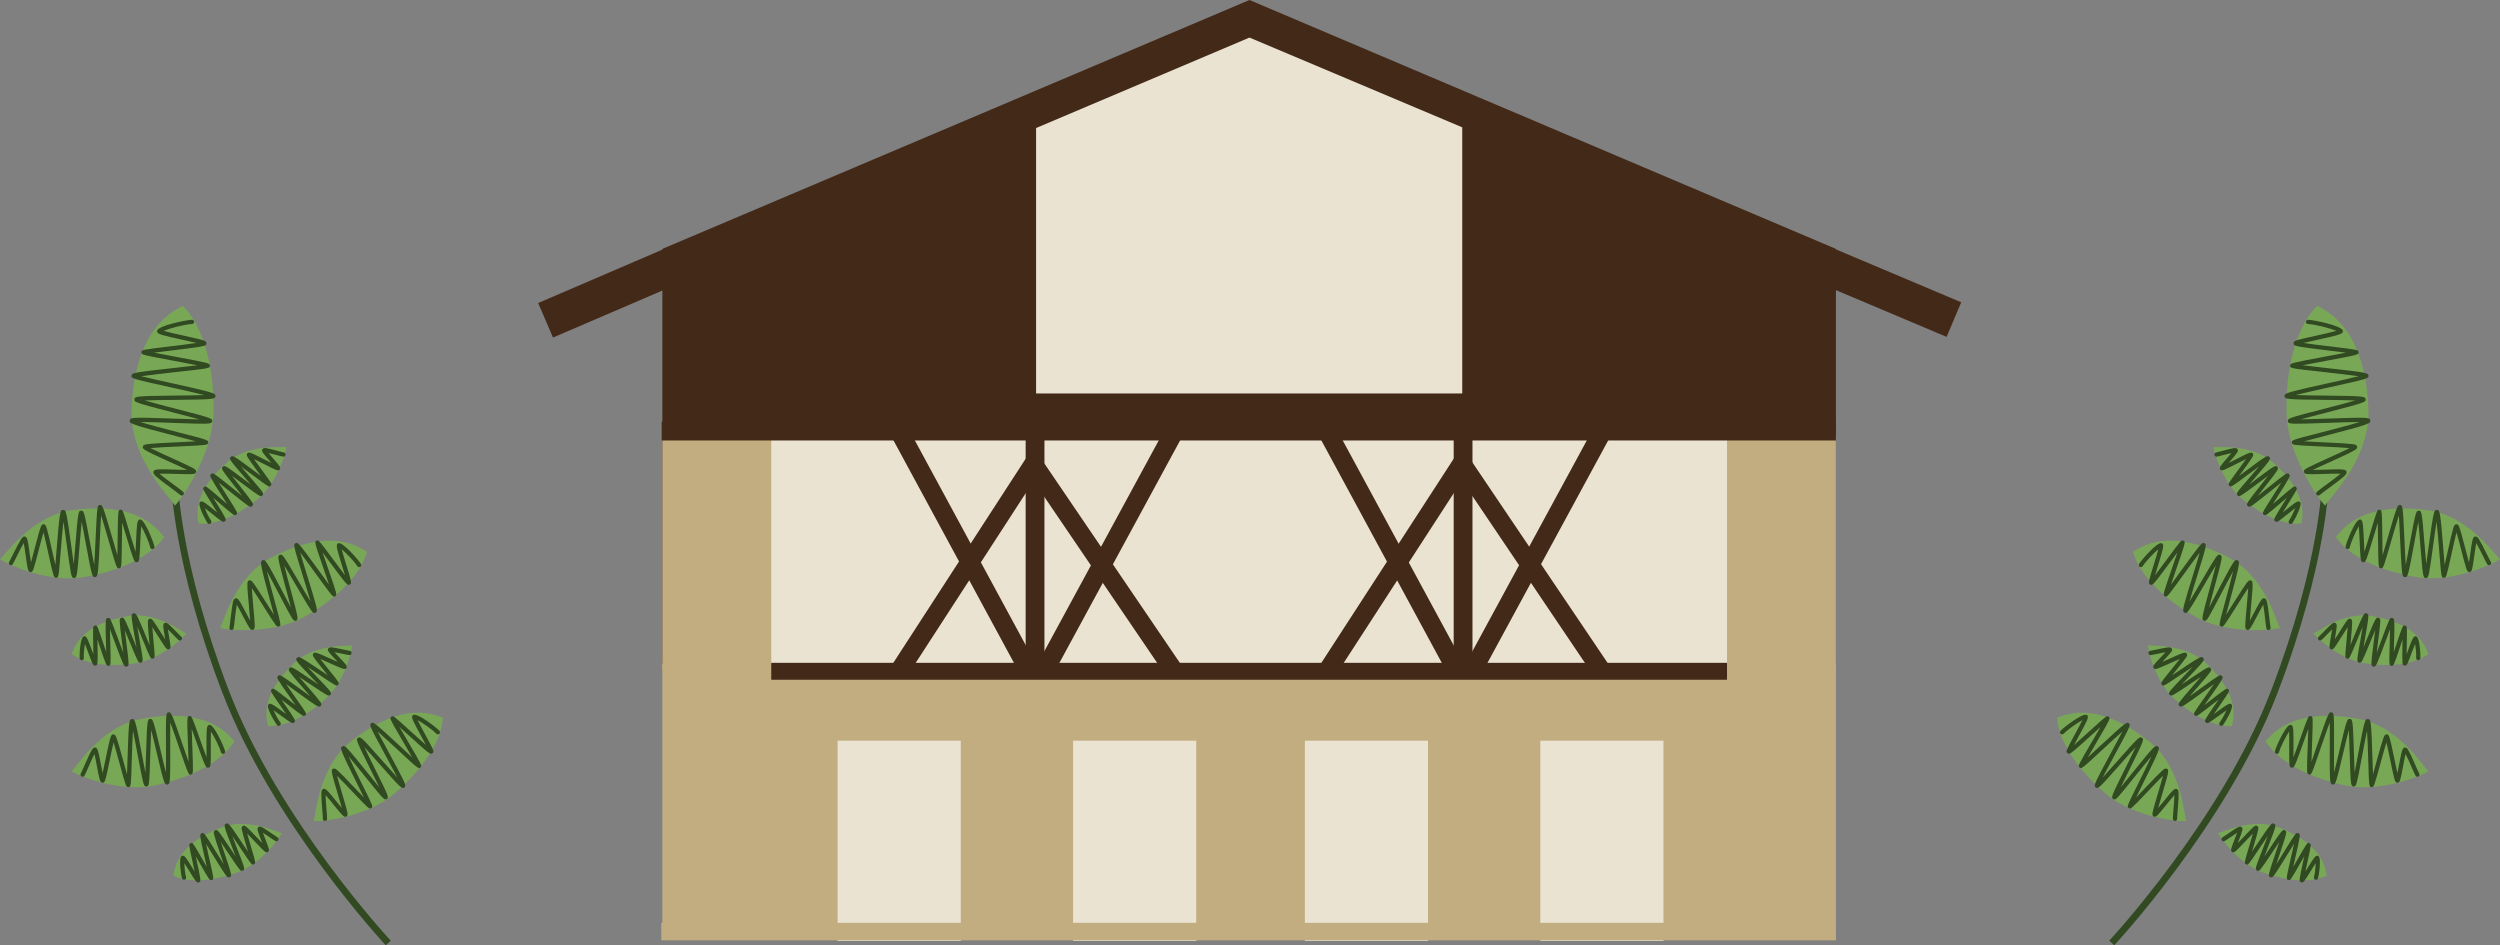 <?xml version="1.0" encoding="utf-8"?>
<!-- Generator: Adobe Illustrator 16.0.0, SVG Export Plug-In . SVG Version: 6.00 Build 0)  -->
<!DOCTYPE svg PUBLIC "-//W3C//DTD SVG 1.1//EN" "http://www.w3.org/Graphics/SVG/1.1/DTD/svg11.dtd">
<svg version="1.1" id="Ebene_1" xmlns="http://www.w3.org/2000/svg" xmlns:xlink="http://www.w3.org/1999/xlink" x="0px" y="0px"
	 width="133.078px" height="50.32px" viewBox="0 0 133.078 50.32" enable-background="new 0 0 133.078 50.32" xml:space="preserve">
<rect x="0" y="0" width="133.078" height="50.32" fill="#808080" stroke="none"/>
<g>
	<g>
		<path fill="#314A21" d="M20.536,50.32c-0.06-0.064-6.016-6.468-8.685-13.411C9.185,29.97,9.101,25.57,9.1,25.527l0.362-0.005
			c0,0.043,0.087,4.386,2.728,11.258c2.642,6.875,8.551,13.229,8.61,13.292L20.536,50.32z"/>
		<g>
			<path fill="#78A856" d="M10.569,27.86c-0.019-0.247-0.464-1.529,1.518-3.248c1.212-1.05,3.091-0.75,3.155-0.823
				s-0.363,1.83-1.539,2.787C11.8,28.126,10.569,27.86,10.569,27.86"/>
			<path fill="#314A21" d="M15.199,24.22l0.001-0.005c0.011-0.062-0.03-0.121-0.093-0.131c-0.06-0.012-0.188-0.047-0.332-0.084
				c-0.619-0.164-0.713-0.179-0.785-0.109c-0.105,0.101-0.021,0.197,0.382,0.666c0.024,0.029,0.049,0.058,0.073,0.087
				c-0.106-0.052-0.223-0.111-0.324-0.162c-0.829-0.422-0.896-0.455-0.967-0.326c-0.049,0.087-0.057,0.097,0.604,1.001
				c0.042,0.057,0.086,0.116,0.131,0.176c-0.081-0.061-0.164-0.123-0.246-0.182c-1.265-0.946-1.276-0.931-1.368-0.818
				c-0.08,0.101-0.09,0.11,0.816,1.157c0.083,0.098,0.174,0.201,0.26,0.301c-0.108-0.08-0.221-0.164-0.326-0.244
				c-1.078-0.807-1.083-0.799-1.175-0.687c-0.078,0.094-0.084,0.103,0.7,1.097c0.108,0.138,0.232,0.297,0.346,0.441
				c-0.183-0.144-0.388-0.309-0.563-0.45c-1-0.803-1.002-0.802-1.098-0.713c-0.096,0.086-0.099,0.093,0.669,1.299
				c0.062,0.097,0.126,0.199,0.191,0.299c-0.113-0.095-0.229-0.195-0.333-0.284c-0.821-0.706-0.821-0.706-0.91-0.611
				c-0.07,0.078-0.073,0.076,0.394,0.825c0.099,0.156,0.219,0.35,0.321,0.518c-0.046-0.035-0.092-0.072-0.134-0.107
				c-0.532-0.429-0.627-0.491-0.712-0.482l-0.047,0.005l-0.035,0.04c-0.132,0.153,0.327,0.994,0.41,1.108
				c0.037,0.051,0.108,0.061,0.159,0.023s0.062-0.107,0.024-0.159c-0.105-0.146-0.252-0.453-0.332-0.665
				c0.12,0.091,0.272,0.214,0.389,0.308c0.537,0.434,0.594,0.479,0.688,0.388c0.086-0.081,0.09-0.09-0.538-1.097
				c-0.029-0.048-0.062-0.099-0.093-0.149c0.09,0.075,0.18,0.154,0.268,0.229c0.862,0.741,0.862,0.741,0.955,0.681
				c0.109-0.074,0.111-0.074-0.473-0.99c-0.139-0.22-0.316-0.498-0.456-0.726c0.168,0.133,0.37,0.295,0.549,0.439
				c1.021,0.818,1.083,0.851,1.167,0.841l0.047-0.006l0.034-0.038c0.073-0.095,0.083-0.104-0.708-1.105
				c-0.121-0.155-0.262-0.333-0.384-0.49c0.175,0.126,0.373,0.275,0.543,0.401c0.972,0.727,0.978,0.724,1.069,0.649l0.038-0.03
				l0.006-0.051c0.008-0.08-0.014-0.121-0.738-0.955c-0.139-0.162-0.303-0.35-0.442-0.516c0.222,0.16,0.48,0.353,0.687,0.507
				c0.821,0.613,0.821,0.613,0.903,0.517c0.077-0.087,0.074-0.087-0.467-0.826c-0.131-0.178-0.301-0.41-0.424-0.588
				c0.152,0.075,0.342,0.17,0.499,0.25c0.714,0.362,0.745,0.368,0.813,0.343l0.048-0.019l0.021-0.047
				c0.04-0.092,0.001-0.138-0.355-0.553c-0.077-0.088-0.174-0.202-0.25-0.296c0.136,0.03,0.307,0.077,0.42,0.106
				c0.154,0.041,0.29,0.077,0.354,0.087C15.129,24.318,15.186,24.278,15.199,24.22"/>
		</g>
		<g>
			<path fill="#78A856" d="M3.817,34.808c0.111-0.223,0.387-1.552,2.97-2.01c1.579-0.278,3.037,0.942,3.131,0.913
				s-1.25,1.384-2.751,1.601C4.737,35.667,3.817,34.808,3.817,34.808"/>
			<path fill="#314A21" d="M9.66,34.059l0.004-0.005c0.041-0.048,0.035-0.118-0.013-0.16c-0.046-0.039-0.138-0.136-0.243-0.242
				c-0.446-0.457-0.519-0.518-0.616-0.496c-0.143,0.032-0.12,0.159-0.015,0.768c0.006,0.037,0.013,0.074,0.019,0.113
				c-0.065-0.101-0.134-0.212-0.195-0.306c-0.495-0.788-0.537-0.852-0.663-0.778c-0.085,0.05-0.098,0.055,0.006,1.17
				c0.007,0.07,0.014,0.145,0.021,0.219c-0.039-0.094-0.078-0.19-0.117-0.282c-0.602-1.462-0.619-1.454-0.756-1.405
				c-0.119,0.046-0.134,0.049,0.107,1.412c0.021,0.127,0.046,0.262,0.068,0.392c-0.052-0.124-0.104-0.254-0.155-0.377
				c-0.511-1.245-0.52-1.241-0.655-1.192c-0.115,0.041-0.125,0.046,0.039,1.302c0.021,0.173,0.047,0.373,0.068,0.555
				c-0.082-0.216-0.174-0.462-0.252-0.674c-0.446-1.203-0.448-1.202-0.576-1.176c-0.126,0.024-0.133,0.028-0.093,1.459
				c0.005,0.114,0.007,0.236,0.011,0.354c-0.047-0.139-0.096-0.285-0.14-0.415c-0.343-1.026-0.343-1.026-0.466-0.991
				c-0.103,0.03-0.103,0.028-0.087,0.909c0.005,0.187,0.007,0.414,0.01,0.611c-0.021-0.056-0.042-0.11-0.06-0.162
				c-0.237-0.642-0.286-0.743-0.363-0.779l-0.043-0.02l-0.05,0.016c-0.191,0.064-0.23,1.021-0.217,1.162
				c0.005,0.063,0.062,0.108,0.124,0.101c0.063-0.005,0.107-0.061,0.103-0.123c-0.017-0.18,0.017-0.517,0.056-0.742
				c0.058,0.141,0.125,0.325,0.177,0.464c0.238,0.649,0.264,0.715,0.392,0.687c0.115-0.026,0.122-0.03,0.101-1.216
				c-0.002-0.059-0.003-0.119-0.003-0.178c0.038,0.11,0.074,0.226,0.111,0.334c0.36,1.079,0.36,1.079,0.47,1.075
				c0.134-0.009,0.135-0.008,0.104-1.093c-0.007-0.261-0.017-0.591-0.02-0.856c0.075,0.2,0.166,0.441,0.245,0.658
				c0.456,1.227,0.494,1.286,0.57,1.321l0.043,0.019l0.049-0.016c0.112-0.043,0.126-0.046-0.039-1.313
				c-0.025-0.195-0.055-0.419-0.078-0.617c0.086,0.198,0.179,0.428,0.26,0.623c0.462,1.123,0.469,1.123,0.585,1.106l0.049-0.007
				l0.03-0.041c0.047-0.064,0.051-0.111-0.144-1.198c-0.036-0.211-0.081-0.456-0.114-0.67c0.107,0.252,0.23,0.55,0.328,0.788
				c0.39,0.947,0.39,0.947,0.51,0.907c0.111-0.035,0.109-0.037,0.023-0.949c-0.02-0.22-0.047-0.506-0.062-0.722
				c0.093,0.142,0.206,0.321,0.3,0.471c0.427,0.676,0.451,0.697,0.522,0.711l0.05,0.009l0.042-0.029
				c0.082-0.059,0.072-0.117-0.021-0.657c-0.021-0.115-0.046-0.264-0.063-0.381c0.101,0.095,0.225,0.223,0.308,0.306
				c0.109,0.113,0.208,0.216,0.258,0.257C9.55,34.106,9.619,34.102,9.66,34.059"/>
		</g>
		<g>
			<path fill="#78A856" d="M8.736,28.587c-0.246-0.25-1.195-1.929-4.892-1.429c-2.257,0.306-3.701,2.59-3.839,2.591
				c-0.14,0.002,2.292,1.332,4.417,0.977C7.864,30.15,8.736,28.587,8.736,28.587"/>
			<path fill="#314A21" d="M7.33,29.917c0.089-0.035,0.101-0.196,0.137-1.036c0.012-0.273,0.028-0.646,0.051-0.869
				c0.157,0.268,0.413,0.83,0.479,1.13c0.014,0.061,0.074,0.101,0.136,0.087c0.06-0.009,0.101-0.073,0.088-0.136
				c-0.06-0.269-0.515-1.426-0.752-1.438l-0.05-0.003l-0.042,0.036C7.3,27.756,7.28,27.934,7.239,28.872
				c-0.006,0.157-0.015,0.342-0.023,0.5c-0.101-0.308-0.233-0.749-0.334-1.084c-0.348-1.156-0.348-1.156-0.46-1.155
				c-0.141,0.003-0.141,0.001-0.16,1.51c-0.002,0.304-0.007,0.643-0.013,0.918c-0.07-0.234-0.152-0.517-0.229-0.785
				c-0.553-1.911-0.57-1.908-0.704-1.896c-0.135,0.016-0.146,0.013-0.228,1.792c-0.02,0.452-0.044,1.007-0.071,1.397
				c-0.069-0.333-0.151-0.781-0.218-1.151c-0.318-1.728-0.339-1.729-0.47-1.733c-0.155-0.005-0.173-0.002-0.319,1.849
				c-0.025,0.328-0.055,0.697-0.084,0.992c-0.042-0.287-0.092-0.644-0.133-0.96c-0.262-1.915-0.287-1.916-0.426-1.923
				c-0.161-0.005-0.187-0.002-0.361,2.189c-0.021,0.25-0.042,0.514-0.061,0.736c-0.046-0.192-0.094-0.415-0.14-0.615
				c-0.334-1.513-0.355-1.518-0.458-1.54c-0.146-0.033-0.168,0-0.506,1.302c-0.063,0.242-0.133,0.518-0.191,0.724
				c-0.02-0.124-0.039-0.265-0.057-0.386c-0.122-0.881-0.15-1.006-0.303-0.994c-0.104,0.008-0.171,0.094-0.58,0.915
				c-0.093,0.188-0.18,0.363-0.224,0.436c-0.034,0.055-0.017,0.124,0.036,0.157c0.055,0.032,0.122,0.016,0.156-0.037
				c0.051-0.081,0.136-0.255,0.235-0.455c0.099-0.199,0.247-0.497,0.35-0.671c0.035,0.18,0.076,0.468,0.104,0.68
				c0.105,0.755,0.125,0.827,0.224,0.859l0.046,0.016l0.048-0.024c0.078-0.042,0.111-0.132,0.377-1.161
				c0.079-0.308,0.179-0.689,0.252-0.936c0.075,0.291,0.185,0.777,0.269,1.166c0.277,1.246,0.28,1.247,0.401,1.247
				c0.135,0.001,0.136,0.005,0.248-1.4c0.04-0.493,0.093-1.151,0.143-1.585c0.06,0.368,0.132,0.899,0.191,1.332
				c0.197,1.45,0.229,1.588,0.305,1.646L3.91,30.77l0.052-0.007c0.124-0.018,0.141-0.021,0.274-1.711
				c0.034-0.413,0.074-0.919,0.111-1.271c0.068,0.324,0.152,0.781,0.226,1.18c0.32,1.749,0.341,1.751,0.474,1.756l0.047,0.003
				l0.041-0.034c0.077-0.068,0.104-0.263,0.182-2.004c0.021-0.425,0.041-0.917,0.064-1.251c0.118,0.367,0.284,0.946,0.42,1.409
				c0.418,1.442,0.418,1.442,0.555,1.405c0.115-0.029,0.116-0.022,0.136-1.598c0.002-0.271,0.007-0.572,0.011-0.823
				c0.052,0.167,0.107,0.353,0.16,0.529c0.478,1.585,0.49,1.584,0.619,1.574C7.299,29.926,7.316,29.923,7.33,29.917"/>
		</g>
		<g>
			<path fill="#78A856" d="M14.269,38.639c-0.031-0.246-0.54-1.504,1.354-3.319c1.159-1.107,3.05-0.901,3.111-0.978
				c0.062-0.075-0.272,1.846-1.4,2.859C15.51,38.844,14.269,38.639,14.269,38.639"/>
			<path fill="#314A21" d="M18.713,34.774l0.001-0.005c0.007-0.063-0.037-0.12-0.1-0.127c-0.061-0.009-0.189-0.037-0.337-0.066
				c-0.624-0.134-0.719-0.144-0.788-0.071c-0.101,0.106-0.011,0.198,0.414,0.647c0.025,0.027,0.051,0.054,0.078,0.082
				c-0.11-0.047-0.229-0.101-0.332-0.146c-0.849-0.38-0.919-0.409-0.982-0.277c-0.044,0.089-0.052,0.1,0.653,0.97
				c0.044,0.055,0.092,0.112,0.138,0.169c-0.083-0.056-0.169-0.113-0.254-0.169c-1.31-0.882-1.32-0.867-1.407-0.75
				c-0.074,0.105-0.084,0.115,0.872,1.115c0.089,0.093,0.184,0.192,0.275,0.288c-0.113-0.075-0.229-0.153-0.338-0.228
				c-1.116-0.753-1.122-0.745-1.207-0.628c-0.073,0.098-0.079,0.106,0.753,1.062c0.115,0.131,0.246,0.284,0.366,0.423
				c-0.189-0.134-0.402-0.288-0.585-0.422c-1.038-0.751-1.039-0.751-1.131-0.657c-0.091,0.09-0.095,0.098,0.732,1.265
				c0.066,0.094,0.137,0.192,0.205,0.289c-0.117-0.09-0.237-0.185-0.347-0.269c-0.854-0.664-0.854-0.664-0.938-0.565
				c-0.066,0.082-0.068,0.08,0.434,0.805c0.106,0.151,0.235,0.339,0.348,0.503c-0.049-0.034-0.097-0.069-0.141-0.102
				c-0.553-0.403-0.65-0.46-0.733-0.447l-0.048,0.006l-0.032,0.043c-0.124,0.16,0.375,0.977,0.464,1.086
				c0.039,0.049,0.111,0.057,0.16,0.016c0.049-0.039,0.056-0.11,0.017-0.16c-0.113-0.14-0.273-0.439-0.364-0.647
				c0.124,0.085,0.282,0.201,0.403,0.289c0.558,0.405,0.616,0.447,0.706,0.353c0.081-0.085,0.086-0.094-0.592-1.068
				c-0.031-0.047-0.066-0.097-0.101-0.146c0.094,0.071,0.188,0.146,0.279,0.216c0.897,0.698,0.897,0.698,0.986,0.634
				c0.106-0.081,0.108-0.08-0.521-0.966c-0.149-0.213-0.341-0.482-0.491-0.702c0.175,0.124,0.384,0.275,0.57,0.411
				c1.059,0.768,1.124,0.796,1.207,0.782l0.046-0.007l0.032-0.041c0.069-0.098,0.079-0.107-0.761-1.07
				c-0.13-0.148-0.278-0.318-0.407-0.469c0.181,0.116,0.386,0.256,0.562,0.374c1.007,0.678,1.013,0.675,1.101,0.596l0.036-0.032
				l0.004-0.051c0.003-0.081-0.021-0.121-0.785-0.918c-0.147-0.155-0.319-0.334-0.468-0.494c0.229,0.149,0.497,0.329,0.712,0.474
				c0.85,0.572,0.85,0.572,0.926,0.472c0.074-0.091,0.071-0.092-0.507-0.803c-0.14-0.172-0.319-0.396-0.45-0.566
				c0.155,0.067,0.349,0.152,0.51,0.226c0.73,0.326,0.763,0.33,0.829,0.302l0.046-0.02l0.02-0.049
				c0.035-0.093-0.005-0.139-0.383-0.535c-0.081-0.084-0.184-0.193-0.264-0.283c0.137,0.023,0.311,0.062,0.426,0.086
				c0.154,0.033,0.293,0.063,0.357,0.069C18.647,34.876,18.702,34.834,18.713,34.774"/>
		</g>
		<g>
			<path fill="#78A856" d="M12.474,39.455c-0.259-0.238-1.29-1.867-4.956-1.186c-2.24,0.416-3.568,2.769-3.706,2.776
				c-0.141,0.009,2.354,1.218,4.459,0.758C11.68,41.06,12.474,39.455,12.474,39.455"/>
			<path fill="#314A21" d="M11.135,40.853c0.087-0.039,0.09-0.201,0.086-1.041c-0.003-0.274-0.005-0.648,0.007-0.872
				c0.171,0.261,0.454,0.81,0.534,1.105c0.016,0.061,0.078,0.099,0.14,0.08c0.06-0.011,0.097-0.077,0.081-0.14
				c-0.073-0.265-0.585-1.399-0.822-1.399l-0.049-0.001l-0.041,0.038c-0.072,0.073-0.084,0.252-0.078,1.189
				c0.002,0.158,0.003,0.343,0.001,0.502c-0.116-0.304-0.271-0.737-0.387-1.066c-0.405-1.14-0.405-1.14-0.517-1.131
				c-0.14,0.01-0.14,0.008-0.085,1.517c0.012,0.301,0.024,0.641,0.031,0.916c-0.08-0.23-0.177-0.509-0.267-0.772
				c-0.646-1.881-0.664-1.879-0.797-1.858c-0.134,0.022-0.146,0.02-0.139,1.801c0.003,0.452,0.005,1.008-0.003,1.399
				c-0.086-0.329-0.189-0.772-0.274-1.139c-0.403-1.711-0.424-1.711-0.555-1.709c-0.155,0.002-0.172,0.007-0.228,1.862
				c-0.009,0.328-0.021,0.698-0.034,0.996c-0.058-0.286-0.124-0.64-0.182-0.954c-0.354-1.899-0.38-1.899-0.519-1.898
				c-0.162,0.003-0.187,0.006-0.253,2.204c-0.01,0.25-0.018,0.516-0.024,0.739c-0.056-0.191-0.114-0.41-0.169-0.608
				c-0.408-1.494-0.431-1.498-0.534-1.516c-0.147-0.026-0.168,0.008-0.441,1.325c-0.051,0.245-0.108,0.523-0.154,0.732
				c-0.025-0.122-0.054-0.263-0.077-0.384c-0.165-0.873-0.199-0.996-0.35-0.976c-0.104,0.012-0.167,0.101-0.535,0.941
				c-0.084,0.191-0.162,0.371-0.204,0.446c-0.03,0.056-0.009,0.123,0.046,0.154c0.056,0.03,0.123,0.011,0.154-0.045
				c0.047-0.083,0.123-0.26,0.213-0.466c0.088-0.204,0.221-0.508,0.316-0.687c0.043,0.178,0.098,0.463,0.136,0.674
				c0.143,0.748,0.165,0.82,0.266,0.847l0.048,0.014l0.047-0.028c0.074-0.045,0.104-0.135,0.318-1.178
				c0.064-0.311,0.145-0.696,0.205-0.946c0.09,0.286,0.223,0.767,0.326,1.151c0.338,1.23,0.341,1.231,0.463,1.226
				c0.135-0.005,0.135-0.001,0.178-1.41c0.016-0.494,0.035-1.155,0.064-1.591c0.078,0.365,0.176,0.893,0.257,1.321
				c0.268,1.438,0.307,1.575,0.386,1.628l0.04,0.025l0.052-0.009c0.122-0.024,0.139-0.027,0.189-1.723
				c0.014-0.414,0.028-0.92,0.048-1.276c0.084,0.32,0.191,0.773,0.284,1.169c0.406,1.729,0.427,1.73,0.559,1.73H8.94l0.038-0.035
				c0.075-0.074,0.092-0.269,0.084-2.012c-0.001-0.426-0.004-0.919,0.002-1.253c0.137,0.361,0.331,0.931,0.49,1.387
				c0.488,1.421,0.488,1.421,0.622,1.377c0.114-0.035,0.115-0.028,0.057-1.604c-0.011-0.27-0.022-0.57-0.029-0.822
				c0.06,0.165,0.125,0.347,0.187,0.521c0.555,1.56,0.566,1.559,0.695,1.542C11.104,40.862,11.12,40.859,11.135,40.853"/>
		</g>
		<g>
			<path fill="#78A856" d="M19.53,29.366c-0.316-0.152-1.778-1.411-5.087,0.311c-2.021,1.05-2.606,3.688-2.735,3.735
				c-0.132,0.05,2.606,0.479,4.486-0.575C19.237,31.132,19.53,29.366,19.53,29.366"/>
			<path fill="#314A21" d="M18.657,31.093c0.07-0.063,0.027-0.218-0.222-1.021c-0.083-0.262-0.193-0.618-0.247-0.835
				c0.238,0.198,0.67,0.642,0.832,0.901c0.033,0.053,0.104,0.07,0.157,0.036c0.053-0.029,0.069-0.104,0.037-0.156
				c-0.147-0.234-0.967-1.169-1.194-1.101l-0.048,0.014l-0.027,0.048c-0.049,0.091-0.007,0.265,0.272,1.161
				c0.047,0.15,0.103,0.327,0.146,0.479c-0.197-0.257-0.473-0.627-0.68-0.908c-0.719-0.971-0.719-0.971-0.824-0.931
				c-0.131,0.05-0.131,0.049,0.361,1.475c0.1,0.286,0.21,0.606,0.297,0.868c-0.144-0.196-0.317-0.436-0.479-0.661
				c-1.168-1.611-1.184-1.604-1.305-1.546c-0.122,0.06-0.135,0.062,0.394,1.764c0.133,0.431,0.298,0.962,0.404,1.339
				c-0.178-0.29-0.407-0.685-0.596-1.009c-0.884-1.52-0.903-1.514-1.028-1.474c-0.147,0.048-0.162,0.057,0.327,1.849
				c0.086,0.316,0.183,0.673,0.256,0.962c-0.137-0.257-0.305-0.574-0.451-0.859c-0.894-1.713-0.918-1.705-1.05-1.664
				c-0.155,0.05-0.177,0.061,0.399,2.183c0.064,0.241,0.135,0.498,0.193,0.714c-0.108-0.167-0.229-0.359-0.34-0.533
				c-0.825-1.31-0.849-1.308-0.952-1.294c-0.149,0.018-0.159,0.057-0.035,1.396c0.022,0.249,0.05,0.532,0.064,0.746
				c-0.061-0.111-0.127-0.237-0.185-0.345c-0.413-0.788-0.481-0.897-0.62-0.833c-0.095,0.043-0.13,0.146-0.237,1.058
				c-0.024,0.207-0.046,0.402-0.063,0.485c-0.014,0.063,0.026,0.121,0.088,0.136c0.062,0.012,0.12-0.026,0.135-0.089
				c0.021-0.093,0.041-0.284,0.067-0.507c0.025-0.221,0.063-0.551,0.103-0.749c0.093,0.156,0.229,0.413,0.327,0.604
				c0.354,0.674,0.396,0.735,0.5,0.732l0.049-0.001l0.037-0.039c0.06-0.065,0.061-0.161-0.038-1.22
				c-0.029-0.316-0.063-0.709-0.079-0.966c0.169,0.248,0.436,0.669,0.646,1.006c0.683,1.079,0.686,1.079,0.8,1.038
				c0.127-0.044,0.13-0.041-0.241-1.401c-0.128-0.478-0.302-1.115-0.401-1.54c0.182,0.326,0.429,0.802,0.631,1.188
				c0.677,1.3,0.752,1.418,0.843,1.446l0.048,0.013l0.046-0.023c0.11-0.06,0.124-0.067-0.32-1.703
				c-0.108-0.4-0.242-0.89-0.326-1.234c0.173,0.28,0.407,0.684,0.611,1.034c0.894,1.537,0.913,1.532,1.039,1.492l0.045-0.014
				l0.027-0.045c0.05-0.093,0.01-0.284-0.506-1.947c-0.125-0.408-0.273-0.879-0.363-1.2c0.236,0.306,0.588,0.794,0.872,1.185
				c0.882,1.216,0.882,1.216,0.997,1.136c0.099-0.067,0.102-0.062-0.412-1.551c-0.09-0.255-0.188-0.54-0.269-0.777
				c0.105,0.139,0.22,0.294,0.331,0.443c0.984,1.329,0.995,1.325,1.114,1.271C18.63,31.111,18.645,31.104,18.657,31.093"/>
		</g>
		<g>
			<path fill="#78A856" d="M9.229,46.606c0.064-0.239,0.075-1.596,2.52-2.552c1.492-0.58,3.162,0.331,3.248,0.285
				c0.086-0.047-0.956,1.601-2.386,2.107C10.297,47.271,9.229,46.606,9.229,46.606"/>
			<path fill="#314A21" d="M14.811,44.73l0.004-0.005c0.031-0.055,0.011-0.123-0.045-0.154c-0.052-0.031-0.161-0.106-0.284-0.19
				c-0.527-0.361-0.611-0.406-0.702-0.365c-0.133,0.059-0.087,0.179,0.135,0.755c0.014,0.035,0.027,0.07,0.041,0.107
				c-0.083-0.086-0.172-0.182-0.251-0.263c-0.64-0.675-0.693-0.729-0.802-0.632c-0.075,0.064-0.086,0.071,0.233,1.146
				c0.021,0.066,0.041,0.139,0.063,0.209c-0.056-0.084-0.113-0.171-0.17-0.254c-0.876-1.315-0.891-1.305-1.016-1.229
				c-0.107,0.067-0.121,0.073,0.382,1.362c0.046,0.121,0.095,0.249,0.144,0.372c-0.076-0.113-0.152-0.229-0.226-0.34
				c-0.745-1.121-0.753-1.115-0.877-1.042c-0.104,0.063-0.112,0.07,0.292,1.27c0.056,0.165,0.12,0.356,0.178,0.531
				c-0.124-0.196-0.263-0.42-0.38-0.613c-0.673-1.092-0.675-1.091-0.795-1.04c-0.119,0.05-0.124,0.055,0.195,1.45
				c0.025,0.111,0.053,0.229,0.079,0.344c-0.073-0.127-0.15-0.261-0.219-0.38c-0.535-0.938-0.535-0.938-0.65-0.88
				c-0.095,0.05-0.095,0.047,0.093,0.908c0.041,0.181,0.087,0.403,0.129,0.598c-0.032-0.05-0.063-0.1-0.09-0.147
				c-0.358-0.583-0.426-0.673-0.509-0.692l-0.046-0.012l-0.047,0.024c-0.175,0.102-0.025,1.047,0.016,1.183
				c0.017,0.061,0.081,0.093,0.142,0.076c0.06-0.018,0.094-0.081,0.076-0.143c-0.051-0.171-0.086-0.51-0.09-0.738
				c0.083,0.127,0.185,0.294,0.263,0.421c0.361,0.589,0.399,0.649,0.518,0.596c0.109-0.048,0.115-0.054-0.138-1.213
				c-0.014-0.055-0.026-0.114-0.039-0.172c0.061,0.1,0.118,0.206,0.177,0.305c0.563,0.988,0.563,0.988,0.67,0.962
				c0.129-0.033,0.13-0.033-0.112-1.091c-0.058-0.254-0.132-0.576-0.187-0.836c0.113,0.181,0.25,0.401,0.369,0.597
				c0.688,1.113,0.736,1.166,0.817,1.184l0.047,0.011l0.045-0.024c0.102-0.064,0.113-0.07-0.296-1.28
				c-0.063-0.186-0.136-0.399-0.197-0.589c0.123,0.178,0.259,0.384,0.376,0.561c0.673,1.01,0.679,1.009,0.791,0.97l0.046-0.016
				l0.022-0.047c0.033-0.072,0.027-0.118-0.375-1.146c-0.077-0.2-0.168-0.431-0.244-0.635c0.156,0.226,0.334,0.494,0.477,0.709
				c0.567,0.853,0.567,0.853,0.677,0.789c0.103-0.056,0.1-0.058-0.163-0.936c-0.063-0.211-0.145-0.486-0.2-0.695
				c0.118,0.122,0.264,0.274,0.386,0.403c0.551,0.579,0.578,0.596,0.651,0.595h0.05l0.037-0.037c0.068-0.074,0.047-0.13-0.15-0.642
				c-0.043-0.108-0.096-0.249-0.136-0.361c0.117,0.073,0.264,0.175,0.36,0.241c0.131,0.09,0.247,0.17,0.305,0.2
				C14.712,44.799,14.778,44.78,14.811,44.73"/>
		</g>
		<g>
			<path fill="#78A856" d="M23.573,38.199c-0.341-0.088-2.019-1.035-4.929,1.298c-1.775,1.426-1.835,4.129-1.951,4.2
				c-0.12,0.073,2.65-0.042,4.287-1.442C23.633,39.988,23.573,38.199,23.573,38.199"/>
			<path fill="#314A21" d="M23.055,40.062c0.057-0.074-0.016-0.218-0.418-0.957c-0.131-0.239-0.31-0.568-0.405-0.771
				c0.273,0.149,0.782,0.5,0.993,0.722c0.043,0.047,0.115,0.049,0.161,0.006c0.046-0.039,0.048-0.115,0.006-0.162
				c-0.19-0.199-1.177-0.956-1.387-0.844l-0.044,0.021l-0.018,0.054c-0.03,0.098,0.045,0.261,0.493,1.084
				c0.075,0.139,0.165,0.301,0.238,0.442c-0.245-0.213-0.587-0.522-0.846-0.758c-0.894-0.812-0.894-0.812-0.989-0.752
				c-0.118,0.075-0.119,0.073,0.643,1.377c0.153,0.261,0.324,0.553,0.461,0.793c-0.18-0.165-0.397-0.365-0.601-0.555
				c-1.459-1.352-1.474-1.341-1.581-1.26c-0.108,0.082-0.119,0.086,0.729,1.651c0.216,0.396,0.48,0.885,0.659,1.234
				c-0.23-0.251-0.532-0.592-0.781-0.874c-1.163-1.317-1.182-1.308-1.297-1.244c-0.135,0.076-0.148,0.088,0.682,1.75
				c0.146,0.293,0.312,0.624,0.439,0.893c-0.184-0.225-0.411-0.503-0.609-0.755c-1.212-1.504-1.233-1.493-1.355-1.427
				c-0.141,0.08-0.162,0.094,0.819,2.063c0.11,0.225,0.229,0.462,0.327,0.661c-0.138-0.142-0.294-0.307-0.436-0.455
				c-1.066-1.124-1.088-1.116-1.188-1.083c-0.143,0.047-0.145,0.087,0.238,1.376c0.07,0.24,0.152,0.513,0.209,0.719
				c-0.081-0.097-0.17-0.206-0.248-0.301c-0.558-0.692-0.647-0.785-0.771-0.695c-0.084,0.06-0.099,0.168-0.025,1.082
				c0.017,0.208,0.033,0.405,0.033,0.489c-0.001,0.064,0.049,0.113,0.111,0.115c0.064,0,0.113-0.049,0.115-0.112
				c0.001-0.096-0.015-0.288-0.032-0.511c-0.019-0.222-0.046-0.553-0.048-0.755c0.123,0.136,0.307,0.362,0.439,0.529
				c0.48,0.592,0.533,0.644,0.636,0.62l0.047-0.011l0.028-0.046c0.045-0.074,0.028-0.169-0.275-1.188
				c-0.091-0.305-0.203-0.684-0.268-0.932c0.215,0.21,0.56,0.57,0.831,0.858c0.881,0.927,0.883,0.926,0.988,0.862
				c0.116-0.067,0.119-0.064-0.51-1.326c-0.221-0.443-0.515-1.035-0.696-1.433c0.242,0.285,0.578,0.704,0.852,1.042
				c0.917,1.142,1.015,1.244,1.109,1.253l0.048,0.004l0.042-0.033c0.096-0.079,0.108-0.09-0.648-1.606
				c-0.184-0.372-0.41-0.826-0.561-1.147c0.225,0.242,0.533,0.591,0.802,0.896c1.177,1.332,1.194,1.322,1.312,1.26l0.041-0.022
				l0.018-0.05c0.03-0.101-0.046-0.279-0.877-1.811c-0.202-0.375-0.438-0.809-0.592-1.105c0.293,0.253,0.733,0.664,1.089,0.991
				c1.102,1.02,1.102,1.02,1.199,0.918c0.083-0.085,0.088-0.08-0.708-1.439c-0.138-0.233-0.289-0.493-0.414-0.71
				c0.129,0.116,0.272,0.246,0.409,0.369c1.227,1.113,1.236,1.105,1.342,1.03C23.031,40.086,23.044,40.075,23.055,40.062"/>
		</g>
		<g>
			<path fill="#78A856" d="M9.718,16.277c-0.351,0.24-2.545,1.024-2.714,5.526c-0.102,2.75,2.317,4.938,2.289,5.104
				c-0.026,0.168,2.059-2.452,2.075-5.056C11.396,17.639,9.718,16.277,9.718,16.277"/>
			<path fill="#314A21" d="M11.074,23.587c0.001-0.006,0.002-0.013,0.004-0.021c0.024-0.14,0.024-0.14-1.608-0.559
				c-0.639-0.165-1.513-0.392-2.003-0.543c0.448-0.001,1.191,0.025,1.783,0.049c1.75,0.064,1.933,0.055,2.007-0.018l0.035-0.033
				l0.003-0.053c0-0.134,0-0.154-1.952-0.654c-0.546-0.14-1.231-0.315-1.642-0.439c0.401-0.019,1.046-0.025,1.601-0.029
				c2.126-0.021,2.132-0.048,2.163-0.182l0.01-0.046l-0.026-0.047c-0.063-0.099-0.344-0.184-2.328-0.62
				c-0.557-0.121-1.21-0.267-1.599-0.366c0.449-0.066,1.249-0.155,1.881-0.225c1.779-0.197,1.783-0.198,1.769-0.346
				c-0.011-0.122-0.013-0.127-1.863-0.473c-0.372-0.067-0.791-0.146-1.11-0.21c0.242-0.03,0.541-0.066,0.819-0.101
				c1.952-0.235,1.957-0.252,1.968-0.386c0.012-0.143-0.054-0.166-1.191-0.415c-0.352-0.077-0.841-0.185-1.088-0.258
				c0.322-0.135,1.111-0.347,1.517-0.364c0.063-0.002,0.113-0.055,0.107-0.117c-0.001-0.063-0.056-0.113-0.118-0.109
				c-0.318,0.013-1.786,0.313-1.846,0.579l-0.012,0.047l0.029,0.049c0.061,0.097,0.276,0.159,1.362,0.396
				c0.237,0.053,0.509,0.112,0.718,0.162c-0.378,0.06-0.986,0.134-1.473,0.19c-1.443,0.174-1.444,0.177-1.46,0.291
				c-0.022,0.145-0.022,0.145,1.734,0.472c0.419,0.077,0.897,0.165,1.245,0.236c-0.316,0.039-0.738,0.086-1.132,0.13
				c-2.368,0.261-2.363,0.278-2.377,0.425c-0.01,0.143-0.011,0.157,2.07,0.615c0.599,0.132,1.349,0.296,1.804,0.414
				c-0.406,0.019-1.035,0.023-1.576,0.029c-2.111,0.021-2.108,0.051-2.141,0.181c-0.034,0.157-0.039,0.181,2.128,0.736
				c0.45,0.116,0.966,0.249,1.334,0.352c-0.378-0.007-0.902-0.024-1.361-0.042c-2.311-0.086-2.322-0.057-2.35,0.09
				c-0.032,0.159-0.041,0.197,2.503,0.852c0.352,0.092,0.729,0.188,1.017,0.266c-0.269,0.018-0.605,0.032-0.905,0.047
				c-1.855,0.084-1.865,0.108-1.91,0.212c-0.059,0.147-0.014,0.186,1.436,0.842c0.314,0.142,0.675,0.305,0.918,0.423
				C9.79,25.014,9.57,25.006,9.388,25c-1.092-0.035-1.211-0.03-1.221,0.133c-0.01,0.118,0.082,0.216,0.959,0.859
				c0.203,0.15,0.396,0.292,0.474,0.358c0.046,0.042,0.118,0.038,0.159-0.01c0.04-0.044,0.038-0.118-0.009-0.16
				c-0.085-0.075-0.272-0.213-0.489-0.373c-0.237-0.173-0.6-0.438-0.776-0.593c0.216-0.01,0.61,0.003,0.896,0.014
				c0.927,0.03,0.994,0.019,1.045-0.075l0.022-0.043l-0.016-0.053c-0.03-0.089-0.136-0.152-1.289-0.674
				c-0.383-0.173-0.867-0.393-1.136-0.531c0.348-0.033,1.008-0.064,1.526-0.087C10.967,23.699,11.05,23.691,11.074,23.587"/>
		</g>
	</g>
	<g>
		<path fill="#314A21" d="M112.542,50.32l-0.265-0.248c0.06-0.063,5.968-6.417,8.61-13.292c2.641-6.872,2.727-11.215,2.728-11.258
			l0.362,0.005c0,0.043-0.085,4.443-2.751,11.383C118.559,43.853,112.602,50.256,112.542,50.32z"/>
		<g>
			<path fill="#78A856" d="M122.509,27.86c0.019-0.247,0.464-1.529-1.518-3.248c-1.212-1.05-3.091-0.75-3.155-0.823
				s0.363,1.83,1.539,2.787C121.278,28.126,122.509,27.86,122.509,27.86"/>
			<path fill="#314A21" d="M117.879,24.22l-0.001-0.005c-0.011-0.062,0.03-0.121,0.093-0.131c0.06-0.012,0.188-0.047,0.332-0.084
				c0.619-0.164,0.713-0.179,0.785-0.109c0.105,0.101,0.021,0.197-0.382,0.666c-0.024,0.029-0.049,0.058-0.073,0.087
				c0.106-0.052,0.223-0.111,0.324-0.162c0.829-0.422,0.896-0.455,0.967-0.326c0.049,0.087,0.057,0.097-0.604,1.001
				c-0.042,0.057-0.086,0.116-0.131,0.176c0.081-0.061,0.164-0.123,0.246-0.182c1.265-0.946,1.276-0.931,1.368-0.818
				c0.08,0.101,0.09,0.11-0.816,1.157c-0.083,0.098-0.174,0.201-0.26,0.301c0.108-0.08,0.221-0.164,0.326-0.244
				c1.078-0.807,1.083-0.799,1.175-0.687c0.078,0.094,0.084,0.103-0.7,1.097c-0.108,0.138-0.232,0.297-0.346,0.441
				c0.183-0.144,0.388-0.309,0.563-0.45c1-0.803,1.002-0.802,1.098-0.713c0.096,0.086,0.099,0.093-0.669,1.299
				c-0.062,0.097-0.126,0.199-0.191,0.299c0.113-0.095,0.229-0.195,0.333-0.284c0.821-0.706,0.821-0.706,0.91-0.611
				c0.07,0.078,0.073,0.076-0.394,0.825c-0.099,0.156-0.219,0.35-0.321,0.518c0.046-0.035,0.092-0.072,0.134-0.107
				c0.532-0.429,0.627-0.491,0.712-0.482l0.047,0.005l0.035,0.04c0.132,0.153-0.327,0.994-0.41,1.108
				c-0.037,0.051-0.108,0.061-0.159,0.023s-0.062-0.107-0.024-0.159c0.105-0.146,0.252-0.453,0.332-0.665
				c-0.12,0.091-0.272,0.214-0.389,0.308c-0.537,0.434-0.594,0.479-0.688,0.388c-0.086-0.081-0.09-0.09,0.538-1.097
				c0.029-0.048,0.062-0.099,0.093-0.149c-0.09,0.075-0.18,0.154-0.268,0.229c-0.862,0.741-0.862,0.741-0.955,0.681
				c-0.109-0.074-0.111-0.074,0.473-0.99c0.139-0.22,0.316-0.498,0.456-0.726c-0.168,0.133-0.37,0.295-0.549,0.439
				c-1.021,0.818-1.083,0.851-1.167,0.841l-0.047-0.006l-0.034-0.038c-0.073-0.095-0.083-0.104,0.708-1.105
				c0.121-0.155,0.262-0.333,0.384-0.49c-0.175,0.126-0.373,0.275-0.543,0.401c-0.972,0.727-0.978,0.724-1.069,0.649l-0.038-0.03
				l-0.006-0.051c-0.008-0.08,0.014-0.121,0.738-0.955c0.139-0.162,0.303-0.35,0.442-0.516c-0.222,0.16-0.48,0.353-0.687,0.507
				c-0.821,0.613-0.821,0.613-0.903,0.517c-0.077-0.087-0.074-0.087,0.467-0.826c0.131-0.178,0.301-0.41,0.424-0.588
				c-0.152,0.075-0.342,0.17-0.499,0.25c-0.714,0.362-0.745,0.368-0.813,0.343l-0.048-0.019l-0.021-0.047
				c-0.04-0.092-0.001-0.138,0.355-0.553c0.077-0.088,0.174-0.202,0.25-0.296c-0.136,0.03-0.307,0.077-0.42,0.106
				c-0.154,0.041-0.29,0.077-0.354,0.087C117.949,24.318,117.893,24.278,117.879,24.22"/>
		</g>
		<g>
			<path fill="#78A856" d="M129.261,34.808c-0.111-0.223-0.387-1.552-2.97-2.01c-1.579-0.278-3.037,0.942-3.131,0.913
				s1.25,1.384,2.751,1.601C128.341,35.667,129.261,34.808,129.261,34.808"/>
			<path fill="#314A21" d="M123.418,34.059l-0.004-0.005c-0.041-0.048-0.035-0.118,0.013-0.16c0.046-0.039,0.138-0.136,0.243-0.242
				c0.446-0.457,0.519-0.518,0.616-0.496c0.143,0.032,0.12,0.159,0.015,0.768c-0.006,0.037-0.013,0.074-0.019,0.113
				c0.065-0.101,0.134-0.212,0.195-0.306c0.495-0.788,0.537-0.852,0.663-0.778c0.085,0.05,0.098,0.055-0.006,1.17
				c-0.007,0.07-0.014,0.145-0.021,0.219c0.039-0.094,0.078-0.19,0.117-0.282c0.602-1.462,0.619-1.454,0.756-1.405
				c0.119,0.046,0.134,0.049-0.107,1.412c-0.021,0.127-0.046,0.262-0.068,0.392c0.052-0.124,0.104-0.254,0.155-0.377
				c0.511-1.245,0.52-1.241,0.655-1.192c0.115,0.041,0.125,0.046-0.039,1.302c-0.021,0.173-0.047,0.373-0.068,0.555
				c0.082-0.216,0.174-0.462,0.252-0.674c0.446-1.203,0.448-1.202,0.576-1.176c0.126,0.024,0.133,0.028,0.093,1.459
				c-0.005,0.114-0.007,0.236-0.011,0.354c0.047-0.139,0.096-0.285,0.14-0.415c0.343-1.026,0.343-1.026,0.466-0.991
				c0.103,0.03,0.103,0.028,0.087,0.909c-0.005,0.187-0.007,0.414-0.01,0.611c0.021-0.056,0.042-0.11,0.06-0.162
				c0.237-0.642,0.286-0.743,0.363-0.779l0.043-0.02l0.05,0.016c0.191,0.064,0.23,1.021,0.217,1.162
				c-0.005,0.063-0.062,0.108-0.124,0.101c-0.063-0.005-0.107-0.061-0.103-0.123c0.017-0.18-0.017-0.517-0.056-0.742
				c-0.058,0.141-0.125,0.325-0.177,0.464c-0.238,0.649-0.264,0.715-0.392,0.687c-0.115-0.026-0.122-0.03-0.101-1.216
				c0.002-0.059,0.003-0.119,0.003-0.178c-0.038,0.11-0.074,0.226-0.111,0.334c-0.36,1.079-0.36,1.079-0.47,1.075
				c-0.134-0.009-0.135-0.008-0.104-1.093c0.007-0.261,0.017-0.591,0.02-0.856c-0.075,0.2-0.166,0.441-0.245,0.658
				c-0.456,1.227-0.494,1.286-0.57,1.321l-0.043,0.019l-0.049-0.016c-0.112-0.043-0.126-0.046,0.039-1.313
				c0.025-0.195,0.055-0.419,0.078-0.617c-0.086,0.198-0.179,0.428-0.26,0.623c-0.462,1.123-0.469,1.123-0.585,1.106l-0.049-0.007
				l-0.03-0.041c-0.047-0.064-0.051-0.111,0.144-1.198c0.036-0.211,0.081-0.456,0.114-0.67c-0.107,0.252-0.23,0.55-0.328,0.788
				c-0.39,0.947-0.39,0.947-0.51,0.907c-0.111-0.035-0.109-0.037-0.023-0.949c0.02-0.22,0.047-0.506,0.062-0.722
				c-0.093,0.142-0.206,0.321-0.3,0.471c-0.427,0.676-0.451,0.697-0.522,0.711l-0.05,0.009l-0.042-0.029
				c-0.082-0.059-0.072-0.117,0.021-0.657c0.021-0.115,0.046-0.264,0.063-0.381c-0.101,0.095-0.225,0.223-0.308,0.306
				c-0.109,0.113-0.208,0.216-0.258,0.257C123.528,34.106,123.459,34.102,123.418,34.059"/>
		</g>
		<g>
			<path fill="#78A856" d="M124.342,28.587c0.246-0.25,1.195-1.929,4.892-1.429c2.257,0.306,3.701,2.59,3.839,2.591
				c0.14,0.002-2.292,1.332-4.417,0.977C125.214,30.15,124.342,28.587,124.342,28.587"/>
			<path fill="#314A21" d="M125.748,29.917c-0.089-0.035-0.101-0.196-0.137-1.036c-0.012-0.273-0.028-0.646-0.051-0.869
				c-0.157,0.268-0.413,0.83-0.479,1.13c-0.014,0.061-0.074,0.101-0.136,0.087c-0.06-0.009-0.101-0.073-0.088-0.136
				c0.06-0.269,0.515-1.426,0.752-1.438l0.05-0.003l0.042,0.036c0.076,0.068,0.096,0.246,0.137,1.185
				c0.006,0.157,0.015,0.342,0.023,0.5c0.101-0.308,0.233-0.749,0.334-1.084c0.348-1.156,0.348-1.156,0.46-1.155
				c0.141,0.003,0.141,0.001,0.16,1.51c0.002,0.304,0.007,0.643,0.013,0.918c0.07-0.234,0.152-0.517,0.229-0.785
				c0.553-1.911,0.57-1.908,0.704-1.896c0.135,0.016,0.146,0.013,0.228,1.792c0.02,0.452,0.044,1.007,0.071,1.397
				c0.069-0.333,0.151-0.781,0.218-1.151c0.318-1.728,0.339-1.729,0.47-1.733c0.155-0.005,0.173-0.002,0.319,1.849
				c0.025,0.328,0.055,0.697,0.084,0.992c0.042-0.287,0.092-0.644,0.133-0.96c0.262-1.915,0.287-1.916,0.426-1.923
				c0.161-0.005,0.187-0.002,0.361,2.189c0.021,0.25,0.042,0.514,0.061,0.736c0.046-0.192,0.094-0.415,0.14-0.615
				c0.334-1.513,0.355-1.518,0.458-1.54c0.146-0.033,0.168,0,0.506,1.302c0.063,0.242,0.133,0.518,0.191,0.724
				c0.02-0.124,0.039-0.265,0.057-0.386c0.122-0.881,0.15-1.006,0.303-0.994c0.104,0.008,0.171,0.094,0.58,0.915
				c0.093,0.188,0.18,0.363,0.224,0.436c0.034,0.055,0.017,0.124-0.036,0.157c-0.055,0.032-0.122,0.016-0.156-0.037
				c-0.051-0.081-0.136-0.255-0.235-0.455c-0.099-0.199-0.247-0.497-0.35-0.671c-0.035,0.18-0.076,0.468-0.104,0.68
				c-0.105,0.755-0.125,0.827-0.224,0.859l-0.046,0.016l-0.048-0.024c-0.078-0.042-0.111-0.132-0.377-1.161
				c-0.079-0.308-0.179-0.689-0.252-0.936c-0.075,0.291-0.185,0.777-0.269,1.166c-0.277,1.246-0.28,1.247-0.401,1.247
				c-0.135,0.001-0.136,0.005-0.248-1.4c-0.04-0.493-0.093-1.151-0.143-1.585c-0.06,0.368-0.132,0.899-0.191,1.332
				c-0.197,1.45-0.229,1.588-0.305,1.646l-0.039,0.027l-0.052-0.007c-0.124-0.018-0.141-0.021-0.274-1.711
				c-0.034-0.413-0.074-0.919-0.111-1.271c-0.068,0.324-0.152,0.781-0.226,1.18c-0.32,1.749-0.341,1.751-0.474,1.756l-0.047,0.003
				l-0.041-0.034c-0.077-0.068-0.104-0.263-0.182-2.004c-0.021-0.425-0.041-0.917-0.064-1.251c-0.118,0.367-0.284,0.946-0.42,1.409
				c-0.418,1.442-0.418,1.442-0.555,1.405c-0.115-0.029-0.116-0.022-0.136-1.598c-0.002-0.271-0.007-0.572-0.011-0.823
				c-0.052,0.167-0.107,0.353-0.16,0.529c-0.478,1.585-0.49,1.584-0.619,1.574C125.779,29.926,125.762,29.923,125.748,29.917"/>
		</g>
		<g>
			<path fill="#78A856" d="M118.81,38.639c0.031-0.246,0.54-1.504-1.354-3.319c-1.159-1.107-3.05-0.901-3.111-0.978
				c-0.062-0.075,0.272,1.846,1.4,2.859C117.568,38.844,118.81,38.639,118.81,38.639"/>
			<path fill="#314A21" d="M114.365,34.774l-0.001-0.005c-0.007-0.063,0.037-0.12,0.1-0.127c0.061-0.009,0.189-0.037,0.337-0.066
				c0.624-0.134,0.719-0.144,0.788-0.071c0.101,0.106,0.011,0.198-0.414,0.647c-0.025,0.027-0.051,0.054-0.078,0.082
				c0.11-0.047,0.229-0.101,0.332-0.146c0.849-0.38,0.919-0.409,0.982-0.277c0.044,0.089,0.052,0.1-0.653,0.97
				c-0.044,0.055-0.092,0.112-0.138,0.169c0.083-0.056,0.169-0.113,0.254-0.169c1.31-0.882,1.32-0.867,1.407-0.75
				c0.074,0.105,0.084,0.115-0.872,1.115c-0.089,0.093-0.184,0.192-0.275,0.288c0.113-0.075,0.229-0.153,0.338-0.228
				c1.116-0.753,1.122-0.745,1.207-0.628c0.073,0.098,0.079,0.106-0.753,1.062c-0.115,0.131-0.246,0.284-0.366,0.423
				c0.189-0.134,0.402-0.288,0.585-0.422c1.038-0.751,1.039-0.751,1.131-0.657c0.091,0.09,0.095,0.098-0.732,1.265
				c-0.066,0.094-0.137,0.192-0.205,0.289c0.117-0.09,0.237-0.185,0.347-0.269c0.854-0.664,0.854-0.664,0.938-0.565
				c0.066,0.082,0.068,0.08-0.434,0.805c-0.106,0.151-0.235,0.339-0.348,0.503c0.049-0.034,0.097-0.069,0.141-0.102
				c0.553-0.403,0.65-0.46,0.733-0.447l0.048,0.006l0.032,0.043c0.124,0.16-0.375,0.977-0.464,1.086
				c-0.039,0.049-0.111,0.057-0.16,0.016c-0.049-0.039-0.056-0.11-0.017-0.16c0.113-0.14,0.273-0.439,0.364-0.647
				c-0.124,0.085-0.282,0.201-0.403,0.289c-0.558,0.405-0.616,0.447-0.706,0.353c-0.081-0.085-0.086-0.094,0.592-1.068
				c0.031-0.047,0.066-0.097,0.101-0.146c-0.094,0.071-0.188,0.146-0.279,0.216c-0.897,0.698-0.897,0.698-0.986,0.634
				c-0.106-0.081-0.108-0.08,0.521-0.966c0.149-0.213,0.341-0.482,0.491-0.702c-0.175,0.124-0.384,0.275-0.57,0.411
				c-1.059,0.768-1.124,0.796-1.207,0.782l-0.046-0.007l-0.032-0.041c-0.069-0.098-0.079-0.107,0.761-1.07
				c0.13-0.148,0.278-0.318,0.407-0.469c-0.181,0.116-0.386,0.256-0.562,0.374c-1.007,0.678-1.013,0.675-1.101,0.596l-0.036-0.032
				l-0.004-0.051c-0.003-0.081,0.021-0.121,0.785-0.918c0.147-0.155,0.319-0.334,0.468-0.494c-0.229,0.149-0.497,0.329-0.712,0.474
				c-0.85,0.572-0.85,0.572-0.926,0.472c-0.074-0.091-0.071-0.092,0.507-0.803c0.14-0.172,0.319-0.396,0.45-0.566
				c-0.155,0.067-0.349,0.152-0.51,0.226c-0.73,0.326-0.763,0.33-0.829,0.302l-0.046-0.02l-0.02-0.049
				c-0.035-0.093,0.005-0.139,0.383-0.535c0.081-0.084,0.184-0.193,0.264-0.283c-0.137,0.023-0.311,0.062-0.426,0.086
				c-0.154,0.033-0.293,0.063-0.357,0.069C114.431,34.876,114.376,34.834,114.365,34.774"/>
		</g>
		<g>
			<path fill="#78A856" d="M120.604,39.455c0.259-0.238,1.29-1.867,4.956-1.186c2.24,0.416,3.568,2.769,3.706,2.776
				c0.141,0.009-2.354,1.218-4.459,0.758C121.398,41.06,120.604,39.455,120.604,39.455"/>
			<path fill="#314A21" d="M121.943,40.853c-0.087-0.039-0.09-0.201-0.086-1.041c0.003-0.274,0.005-0.648-0.007-0.872
				c-0.171,0.261-0.454,0.81-0.534,1.105c-0.016,0.061-0.078,0.099-0.14,0.08c-0.06-0.011-0.097-0.077-0.081-0.14
				c0.073-0.265,0.585-1.399,0.822-1.399l0.049-0.001l0.041,0.038c0.072,0.073,0.084,0.252,0.078,1.189
				c-0.002,0.158-0.003,0.343-0.001,0.502c0.116-0.304,0.271-0.737,0.387-1.066c0.405-1.14,0.405-1.14,0.517-1.131
				c0.14,0.01,0.14,0.008,0.085,1.517c-0.012,0.301-0.024,0.641-0.031,0.916c0.08-0.23,0.177-0.509,0.267-0.772
				c0.646-1.881,0.664-1.879,0.797-1.858c0.134,0.022,0.146,0.02,0.139,1.801c-0.003,0.452-0.005,1.008,0.003,1.399
				c0.086-0.329,0.189-0.772,0.274-1.139c0.403-1.711,0.424-1.711,0.555-1.709c0.155,0.002,0.172,0.007,0.228,1.862
				c0.009,0.328,0.021,0.698,0.034,0.996c0.058-0.286,0.124-0.64,0.182-0.954c0.354-1.899,0.38-1.899,0.519-1.898
				c0.162,0.003,0.187,0.006,0.253,2.204c0.01,0.25,0.018,0.516,0.024,0.739c0.056-0.191,0.114-0.41,0.169-0.608
				c0.408-1.494,0.431-1.498,0.534-1.516c0.147-0.026,0.168,0.008,0.441,1.325c0.051,0.245,0.108,0.523,0.154,0.732
				c0.025-0.122,0.054-0.263,0.077-0.384c0.165-0.873,0.199-0.996,0.35-0.976c0.104,0.012,0.167,0.101,0.535,0.941
				c0.084,0.191,0.162,0.371,0.204,0.446c0.03,0.056,0.009,0.123-0.046,0.154c-0.056,0.03-0.123,0.011-0.154-0.045
				c-0.047-0.083-0.123-0.26-0.213-0.466c-0.088-0.204-0.221-0.508-0.316-0.687c-0.043,0.178-0.098,0.463-0.136,0.674
				c-0.143,0.748-0.165,0.82-0.266,0.847l-0.048,0.014l-0.047-0.028c-0.074-0.045-0.104-0.135-0.318-1.178
				c-0.064-0.311-0.145-0.696-0.205-0.946c-0.09,0.286-0.223,0.767-0.326,1.151c-0.338,1.23-0.341,1.231-0.463,1.226
				c-0.135-0.005-0.135-0.001-0.178-1.41c-0.016-0.494-0.035-1.155-0.064-1.591c-0.078,0.365-0.176,0.893-0.257,1.321
				c-0.268,1.438-0.307,1.575-0.386,1.628l-0.04,0.025l-0.052-0.009c-0.122-0.024-0.139-0.027-0.189-1.723
				c-0.014-0.414-0.028-0.92-0.048-1.276c-0.084,0.32-0.191,0.773-0.284,1.169c-0.406,1.729-0.427,1.73-0.559,1.73h-0.048
				l-0.038-0.035c-0.075-0.074-0.092-0.269-0.084-2.012c0.001-0.426,0.004-0.919-0.002-1.253c-0.137,0.361-0.331,0.931-0.49,1.387
				c-0.488,1.421-0.488,1.421-0.622,1.377c-0.114-0.035-0.115-0.028-0.057-1.604c0.011-0.27,0.022-0.57,0.029-0.822
				c-0.06,0.165-0.125,0.347-0.187,0.521c-0.555,1.56-0.566,1.559-0.695,1.542C121.975,40.862,121.958,40.859,121.943,40.853"/>
		</g>
		<g>
			<path fill="#78A856" d="M113.548,29.366c0.316-0.152,1.778-1.411,5.087,0.311c2.021,1.05,2.606,3.688,2.735,3.735
				c0.132,0.05-2.606,0.479-4.486-0.575C113.841,31.132,113.548,29.366,113.548,29.366"/>
			<path fill="#314A21" d="M114.421,31.093c-0.07-0.063-0.027-0.218,0.222-1.021c0.083-0.262,0.193-0.618,0.247-0.835
				c-0.238,0.198-0.67,0.642-0.832,0.901c-0.033,0.053-0.104,0.07-0.157,0.036c-0.053-0.029-0.069-0.104-0.037-0.156
				c0.147-0.234,0.967-1.169,1.194-1.101l0.048,0.014l0.027,0.048c0.049,0.091,0.007,0.265-0.272,1.161
				c-0.047,0.15-0.103,0.327-0.146,0.479c0.197-0.257,0.473-0.627,0.68-0.908c0.719-0.971,0.719-0.971,0.824-0.931
				c0.131,0.05,0.131,0.049-0.361,1.475c-0.1,0.286-0.21,0.606-0.297,0.868c0.144-0.196,0.317-0.436,0.479-0.661
				c1.168-1.611,1.184-1.604,1.305-1.546c0.122,0.06,0.135,0.062-0.394,1.764c-0.133,0.431-0.298,0.962-0.404,1.339
				c0.178-0.29,0.407-0.685,0.596-1.009c0.884-1.52,0.903-1.514,1.028-1.474c0.147,0.048,0.162,0.057-0.327,1.849
				c-0.086,0.316-0.183,0.673-0.256,0.962c0.137-0.257,0.305-0.574,0.451-0.859c0.894-1.713,0.918-1.705,1.05-1.664
				c0.155,0.05,0.177,0.061-0.399,2.183c-0.064,0.241-0.135,0.498-0.193,0.714c0.108-0.167,0.229-0.359,0.34-0.533
				c0.825-1.31,0.849-1.308,0.952-1.294c0.149,0.018,0.159,0.057,0.035,1.396c-0.022,0.249-0.05,0.532-0.064,0.746
				c0.061-0.111,0.127-0.237,0.185-0.345c0.413-0.788,0.481-0.897,0.62-0.833c0.095,0.043,0.13,0.146,0.237,1.058
				c0.024,0.207,0.046,0.402,0.063,0.485c0.014,0.063-0.026,0.121-0.088,0.136c-0.062,0.012-0.12-0.026-0.135-0.089
				c-0.021-0.093-0.041-0.284-0.067-0.507c-0.025-0.221-0.063-0.551-0.103-0.749c-0.093,0.156-0.229,0.413-0.327,0.604
				c-0.354,0.674-0.396,0.735-0.5,0.732l-0.049-0.001l-0.037-0.039c-0.06-0.065-0.061-0.161,0.038-1.22
				c0.029-0.316,0.063-0.709,0.079-0.966c-0.169,0.248-0.436,0.669-0.646,1.006c-0.683,1.079-0.686,1.079-0.8,1.038
				c-0.127-0.044-0.13-0.041,0.241-1.401c0.128-0.478,0.302-1.115,0.401-1.54c-0.182,0.326-0.429,0.802-0.631,1.188
				c-0.677,1.3-0.752,1.418-0.843,1.446l-0.048,0.013l-0.046-0.023c-0.11-0.06-0.124-0.067,0.32-1.703
				c0.108-0.4,0.242-0.89,0.326-1.234c-0.173,0.28-0.407,0.684-0.611,1.034c-0.894,1.537-0.913,1.532-1.039,1.492l-0.045-0.014
				l-0.027-0.045c-0.05-0.093-0.01-0.284,0.506-1.947c0.125-0.408,0.273-0.879,0.363-1.2c-0.236,0.306-0.588,0.794-0.872,1.185
				c-0.882,1.216-0.882,1.216-0.997,1.136c-0.099-0.067-0.102-0.062,0.412-1.551c0.09-0.255,0.188-0.54,0.269-0.777
				c-0.105,0.139-0.22,0.294-0.331,0.443c-0.984,1.329-0.995,1.325-1.114,1.271C114.448,31.111,114.434,31.104,114.421,31.093"/>
		</g>
		<g>
			<path fill="#78A856" d="M123.85,46.606c-0.064-0.239-0.075-1.596-2.52-2.552c-1.492-0.58-3.162,0.331-3.248,0.285
				c-0.086-0.047,0.956,1.601,2.386,2.107C122.781,47.271,123.85,46.606,123.85,46.606"/>
			<path fill="#314A21" d="M118.268,44.73l-0.004-0.005c-0.031-0.055-0.011-0.123,0.045-0.154c0.052-0.031,0.161-0.106,0.284-0.19
				c0.527-0.361,0.611-0.406,0.702-0.365c0.133,0.059,0.087,0.179-0.135,0.755c-0.014,0.035-0.027,0.07-0.041,0.107
				c0.083-0.086,0.172-0.182,0.251-0.263c0.64-0.675,0.693-0.729,0.802-0.632c0.075,0.064,0.086,0.071-0.233,1.146
				c-0.021,0.066-0.041,0.139-0.063,0.209c0.056-0.084,0.113-0.171,0.17-0.254c0.876-1.315,0.891-1.305,1.016-1.229
				c0.107,0.067,0.121,0.073-0.382,1.362c-0.046,0.121-0.095,0.249-0.144,0.372c0.076-0.113,0.152-0.229,0.226-0.34
				c0.745-1.121,0.753-1.115,0.877-1.042c0.104,0.063,0.112,0.07-0.292,1.27c-0.056,0.165-0.12,0.356-0.178,0.531
				c0.124-0.196,0.263-0.42,0.38-0.613c0.673-1.092,0.675-1.091,0.795-1.04c0.119,0.05,0.124,0.055-0.195,1.45
				c-0.025,0.111-0.053,0.229-0.079,0.344c0.073-0.127,0.15-0.261,0.219-0.38c0.535-0.938,0.535-0.938,0.65-0.88
				c0.095,0.05,0.095,0.047-0.093,0.908c-0.041,0.181-0.087,0.403-0.129,0.598c0.032-0.05,0.063-0.1,0.09-0.147
				c0.358-0.583,0.426-0.673,0.509-0.692l0.046-0.012l0.047,0.024c0.175,0.102,0.025,1.047-0.016,1.183
				c-0.017,0.061-0.081,0.093-0.142,0.076c-0.06-0.018-0.094-0.081-0.076-0.143c0.051-0.171,0.086-0.51,0.09-0.738
				c-0.083,0.127-0.185,0.294-0.263,0.421c-0.361,0.589-0.399,0.649-0.518,0.596c-0.109-0.048-0.115-0.054,0.138-1.213
				c0.014-0.055,0.026-0.114,0.039-0.172c-0.061,0.1-0.118,0.206-0.177,0.305c-0.563,0.988-0.563,0.988-0.67,0.962
				c-0.129-0.033-0.13-0.033,0.112-1.091c0.058-0.254,0.132-0.576,0.187-0.836c-0.113,0.181-0.25,0.401-0.369,0.597
				c-0.688,1.113-0.736,1.166-0.817,1.184l-0.047,0.011l-0.045-0.024c-0.102-0.064-0.113-0.07,0.296-1.28
				c0.063-0.186,0.136-0.399,0.197-0.589c-0.123,0.178-0.259,0.384-0.376,0.561c-0.673,1.01-0.679,1.009-0.791,0.97l-0.046-0.016
				l-0.022-0.047c-0.033-0.072-0.027-0.118,0.375-1.146c0.077-0.2,0.168-0.431,0.244-0.635c-0.156,0.226-0.334,0.494-0.477,0.709
				c-0.567,0.853-0.567,0.853-0.677,0.789c-0.103-0.056-0.1-0.058,0.163-0.936c0.063-0.211,0.145-0.486,0.2-0.695
				c-0.118,0.122-0.264,0.274-0.386,0.403c-0.551,0.579-0.578,0.596-0.651,0.595h-0.05l-0.037-0.037
				c-0.068-0.074-0.047-0.13,0.15-0.642c0.043-0.108,0.096-0.249,0.136-0.361c-0.117,0.073-0.264,0.175-0.36,0.241
				c-0.131,0.09-0.247,0.17-0.305,0.2C118.366,44.799,118.3,44.78,118.268,44.73"/>
		</g>
		<g>
			<path fill="#78A856" d="M109.505,38.199c0.341-0.088,2.019-1.035,4.929,1.298c1.775,1.426,1.835,4.129,1.951,4.2
				c0.12,0.073-2.65-0.042-4.287-1.442C109.445,39.988,109.505,38.199,109.505,38.199"/>
			<path fill="#314A21" d="M110.023,40.062c-0.057-0.074,0.016-0.218,0.418-0.957c0.131-0.239,0.31-0.568,0.405-0.771
				c-0.273,0.149-0.782,0.5-0.993,0.722c-0.043,0.047-0.115,0.049-0.161,0.006c-0.046-0.039-0.048-0.115-0.006-0.162
				c0.19-0.199,1.177-0.956,1.387-0.844l0.044,0.021l0.018,0.054c0.03,0.098-0.045,0.261-0.493,1.084
				c-0.075,0.139-0.165,0.301-0.238,0.442c0.245-0.213,0.587-0.522,0.846-0.758c0.894-0.812,0.894-0.812,0.989-0.752
				c0.118,0.075,0.119,0.073-0.643,1.377c-0.153,0.261-0.324,0.553-0.461,0.793c0.18-0.165,0.397-0.365,0.601-0.555
				c1.459-1.352,1.474-1.341,1.581-1.26c0.108,0.082,0.119,0.086-0.729,1.651c-0.216,0.396-0.48,0.885-0.659,1.234
				c0.23-0.251,0.532-0.592,0.781-0.874c1.163-1.317,1.182-1.308,1.297-1.244c0.135,0.076,0.148,0.088-0.682,1.75
				c-0.146,0.293-0.312,0.624-0.439,0.893c0.184-0.225,0.411-0.503,0.609-0.755c1.212-1.504,1.233-1.493,1.355-1.427
				c0.141,0.08,0.162,0.094-0.819,2.063c-0.11,0.225-0.229,0.462-0.327,0.661c0.138-0.142,0.294-0.307,0.436-0.455
				c1.066-1.124,1.088-1.116,1.188-1.083c0.143,0.047,0.145,0.087-0.238,1.376c-0.07,0.24-0.152,0.513-0.209,0.719
				c0.081-0.097,0.17-0.206,0.248-0.301c0.558-0.692,0.647-0.785,0.771-0.695c0.084,0.06,0.099,0.168,0.025,1.082
				c-0.017,0.208-0.033,0.405-0.033,0.489c0.001,0.064-0.049,0.113-0.111,0.115c-0.064,0-0.113-0.049-0.115-0.112
				c-0.001-0.096,0.015-0.288,0.032-0.511c0.019-0.222,0.046-0.553,0.048-0.755c-0.123,0.136-0.307,0.362-0.439,0.529
				c-0.48,0.592-0.533,0.644-0.636,0.62l-0.047-0.011l-0.028-0.046c-0.045-0.074-0.028-0.169,0.275-1.188
				c0.091-0.305,0.203-0.684,0.268-0.932c-0.215,0.21-0.56,0.57-0.831,0.858c-0.881,0.927-0.883,0.926-0.988,0.862
				c-0.116-0.067-0.119-0.064,0.51-1.326c0.221-0.443,0.515-1.035,0.696-1.433c-0.242,0.285-0.578,0.704-0.852,1.042
				c-0.917,1.142-1.015,1.244-1.109,1.253l-0.048,0.004l-0.042-0.033c-0.096-0.079-0.108-0.09,0.648-1.606
				c0.184-0.372,0.41-0.826,0.561-1.147c-0.225,0.242-0.533,0.591-0.802,0.896c-1.177,1.332-1.194,1.322-1.312,1.26l-0.041-0.022
				l-0.018-0.05c-0.03-0.101,0.046-0.279,0.877-1.811c0.202-0.375,0.438-0.809,0.592-1.105c-0.293,0.253-0.733,0.664-1.089,0.991
				c-1.102,1.02-1.102,1.02-1.199,0.918c-0.083-0.085-0.088-0.08,0.708-1.439c0.138-0.233,0.289-0.493,0.414-0.71
				c-0.129,0.116-0.272,0.246-0.409,0.369c-1.227,1.113-1.236,1.105-1.342,1.03C110.047,40.086,110.034,40.075,110.023,40.062"/>
		</g>
		<g>
			<path fill="#78A856" d="M123.36,16.277c0.351,0.24,2.545,1.024,2.714,5.526c0.102,2.75-2.317,4.938-2.289,5.104
				c0.026,0.168-2.059-2.452-2.075-5.056C121.682,17.639,123.36,16.277,123.36,16.277"/>
			<path fill="#314A21" d="M122.004,23.587c-0.001-0.006-0.002-0.013-0.004-0.021c-0.024-0.14-0.024-0.14,1.608-0.559
				c0.639-0.165,1.513-0.392,2.003-0.543c-0.448-0.001-1.191,0.025-1.783,0.049c-1.75,0.064-1.933,0.055-2.007-0.018l-0.035-0.033
				l-0.003-0.053c0-0.134,0-0.154,1.952-0.654c0.546-0.14,1.231-0.315,1.642-0.439c-0.401-0.019-1.046-0.025-1.601-0.029
				c-2.126-0.021-2.132-0.048-2.163-0.182l-0.01-0.046l0.026-0.047c0.063-0.099,0.344-0.184,2.328-0.62
				c0.557-0.121,1.21-0.267,1.599-0.366c-0.449-0.066-1.249-0.155-1.881-0.225c-1.779-0.197-1.783-0.198-1.769-0.346
				c0.011-0.122,0.013-0.127,1.863-0.473c0.372-0.067,0.791-0.146,1.11-0.21c-0.242-0.03-0.541-0.066-0.819-0.101
				c-1.952-0.235-1.957-0.252-1.968-0.386c-0.012-0.143,0.054-0.166,1.191-0.415c0.352-0.077,0.841-0.185,1.088-0.258
				c-0.322-0.135-1.111-0.347-1.517-0.364c-0.063-0.002-0.113-0.055-0.107-0.117c0.001-0.063,0.056-0.113,0.118-0.109
				c0.318,0.013,1.786,0.313,1.846,0.579l0.012,0.047l-0.029,0.049c-0.061,0.097-0.276,0.159-1.362,0.396
				c-0.237,0.053-0.509,0.112-0.718,0.162c0.378,0.06,0.986,0.134,1.473,0.19c1.443,0.174,1.444,0.177,1.46,0.291
				c0.022,0.145,0.022,0.145-1.734,0.472c-0.419,0.077-0.897,0.165-1.245,0.236c0.316,0.039,0.738,0.086,1.132,0.13
				c2.368,0.261,2.363,0.278,2.377,0.425c0.01,0.143,0.011,0.157-2.07,0.615c-0.599,0.132-1.349,0.296-1.804,0.414
				c0.406,0.019,1.035,0.023,1.576,0.029c2.111,0.021,2.108,0.051,2.141,0.181c0.034,0.157,0.039,0.181-2.128,0.736
				c-0.45,0.116-0.966,0.249-1.334,0.352c0.378-0.007,0.902-0.024,1.361-0.042c2.311-0.086,2.322-0.057,2.35,0.09
				c0.032,0.159,0.041,0.197-2.503,0.852c-0.352,0.092-0.729,0.188-1.017,0.266c0.269,0.018,0.605,0.032,0.905,0.047
				c1.855,0.084,1.865,0.108,1.91,0.212c0.059,0.147,0.014,0.186-1.436,0.842c-0.314,0.142-0.675,0.305-0.918,0.423
				c0.177-0.001,0.396-0.009,0.579-0.015c1.092-0.035,1.211-0.03,1.221,0.133c0.01,0.118-0.082,0.216-0.959,0.859
				c-0.203,0.15-0.396,0.292-0.474,0.358c-0.046,0.042-0.118,0.038-0.159-0.01c-0.04-0.044-0.038-0.118,0.009-0.16
				c0.085-0.075,0.272-0.213,0.489-0.373c0.237-0.173,0.6-0.438,0.776-0.593c-0.216-0.01-0.61,0.003-0.896,0.014
				c-0.927,0.03-0.994,0.019-1.045-0.075l-0.022-0.043l0.016-0.053c0.03-0.089,0.136-0.152,1.289-0.674
				c0.383-0.173,0.867-0.393,1.136-0.531c-0.348-0.033-1.008-0.064-1.526-0.087C122.111,23.699,122.028,23.691,122.004,23.587"/>
		</g>
	</g>
	<g>
		<polyline fill-rule="evenodd" clip-rule="evenodd" fill="#432918" points="35.258,35.406 35.258,13.249 66.511,0 97.728,13.249 
			97.728,35.335 		"/>
		<rect x="39.474" y="23.22" fill-rule="evenodd" clip-rule="evenodd" fill="#EAE3D2" width="54.038" height="12.381"/>
		<rect x="35.258" y="35.33" fill-rule="evenodd" clip-rule="evenodd" fill="#C1AD80" width="62.47" height="14.718"/>
		<polygon fill-rule="evenodd" clip-rule="evenodd" fill="#EAE3D2" points="77.837,6.778 77.837,20.944 55.152,20.944 55.152,6.815 
			66.511,2 		"/>
		<rect x="44.587" y="39.427" fill-rule="evenodd" clip-rule="evenodd" fill="#EAE3D2" width="6.555" height="10.656"/>
		<rect x="35.258" y="23.12" fill-rule="evenodd" clip-rule="evenodd" fill="#C1AD80" width="5.797" height="12.48"/>
		<rect x="91.931" y="23.12" fill-rule="evenodd" clip-rule="evenodd" fill="#C1AD80" width="5.797" height="12.48"/>
		<rect x="57.122" y="39.427" fill-rule="evenodd" clip-rule="evenodd" fill="#EAE3D2" width="6.554" height="10.656"/>
		<rect x="69.46" y="39.427" fill-rule="evenodd" clip-rule="evenodd" fill="#EAE3D2" width="6.554" height="10.656"/>
		<rect x="81.993" y="39.427" fill-rule="evenodd" clip-rule="evenodd" fill="#EAE3D2" width="6.555" height="10.656"/>
		<g>
			<path fill="none" stroke="#000000" stroke-width="0.07" stroke-miterlimit="10" d="M30.165,50.196"/>
		</g>
		
			<rect x="31.419" y="11.927" transform="matrix(0.395 0.919 -0.919 0.395 33.933 -20.35)" fill="#432918" width="2" height="7.329"/>
		
			<rect x="97.042" y="14.614" transform="matrix(0.921 0.389 -0.389 0.921 14.011 -37.946)" fill="#432918" width="7.27" height="2"/>
		<g>
			<path fill-rule="evenodd" clip-rule="evenodd" d="M55.097,23.22"/>
			<g>
				<path fill="none" stroke="#FFFFFF" stroke-width="0.07" stroke-miterlimit="10" d="M55.097,23.22"/>
			</g>
		</g>
		<rect x="54.597" y="23.22" fill="#432918" width="1" height="12.561"/>
		
			<rect x="44.057" y="28.84" transform="matrix(0.476 0.879 -0.879 0.476 52.667 -29.768)" fill="#432918" width="14.543" height="1"/>
		
			<rect x="51.008" y="23.408" transform="matrix(0.839 0.544 -0.544 0.839 24.671 -23.178)" fill="#432918" width="1" height="13.401"/>
		
			<rect x="58.556" y="22.069" transform="matrix(0.879 0.477 -0.477 0.879 21.126 -24.602)" fill="#432918" width="1" height="14.543"/>
		
			<rect x="52.207" y="29.772" transform="matrix(0.562 0.827 -0.827 0.562 50.775 -35.381)" fill="#432918" width="13.203" height="1"/>
		<rect x="77.382" y="23.22" fill="#432918" width="1" height="12.561"/>
		
			<rect x="66.843" y="28.84" transform="matrix(0.476 0.879 -0.879 0.476 64.595 -49.8)" fill="#432918" width="14.543" height="1"/>
		
			<rect x="73.794" y="23.408" transform="matrix(0.839 0.544 -0.544 0.839 28.339 -35.574)" fill="#432918" width="1" height="13.401"/>
		
			<rect x="81.341" y="22.069" transform="matrix(0.879 0.477 -0.477 0.879 23.881 -35.463)" fill="#432918" width="1" height="14.543"/>
		
			<rect x="75.036" y="29.772" transform="matrix(0.559 0.829 -0.829 0.559 61.056 -54.318)" fill="#432918" width="13.172" height="1"/>
		<rect x="35.222" y="22.447" fill="#432918" width="62.506" height="1"/>
		<rect x="41.055" y="35.283" fill="#432918" width="50.876" height="0.901"/>
	</g>
	<rect x="35.201" y="49.124" fill-rule="evenodd" clip-rule="evenodd" fill="#C1AD80" width="62.507" height="0.924"/>
</g>
</svg>
